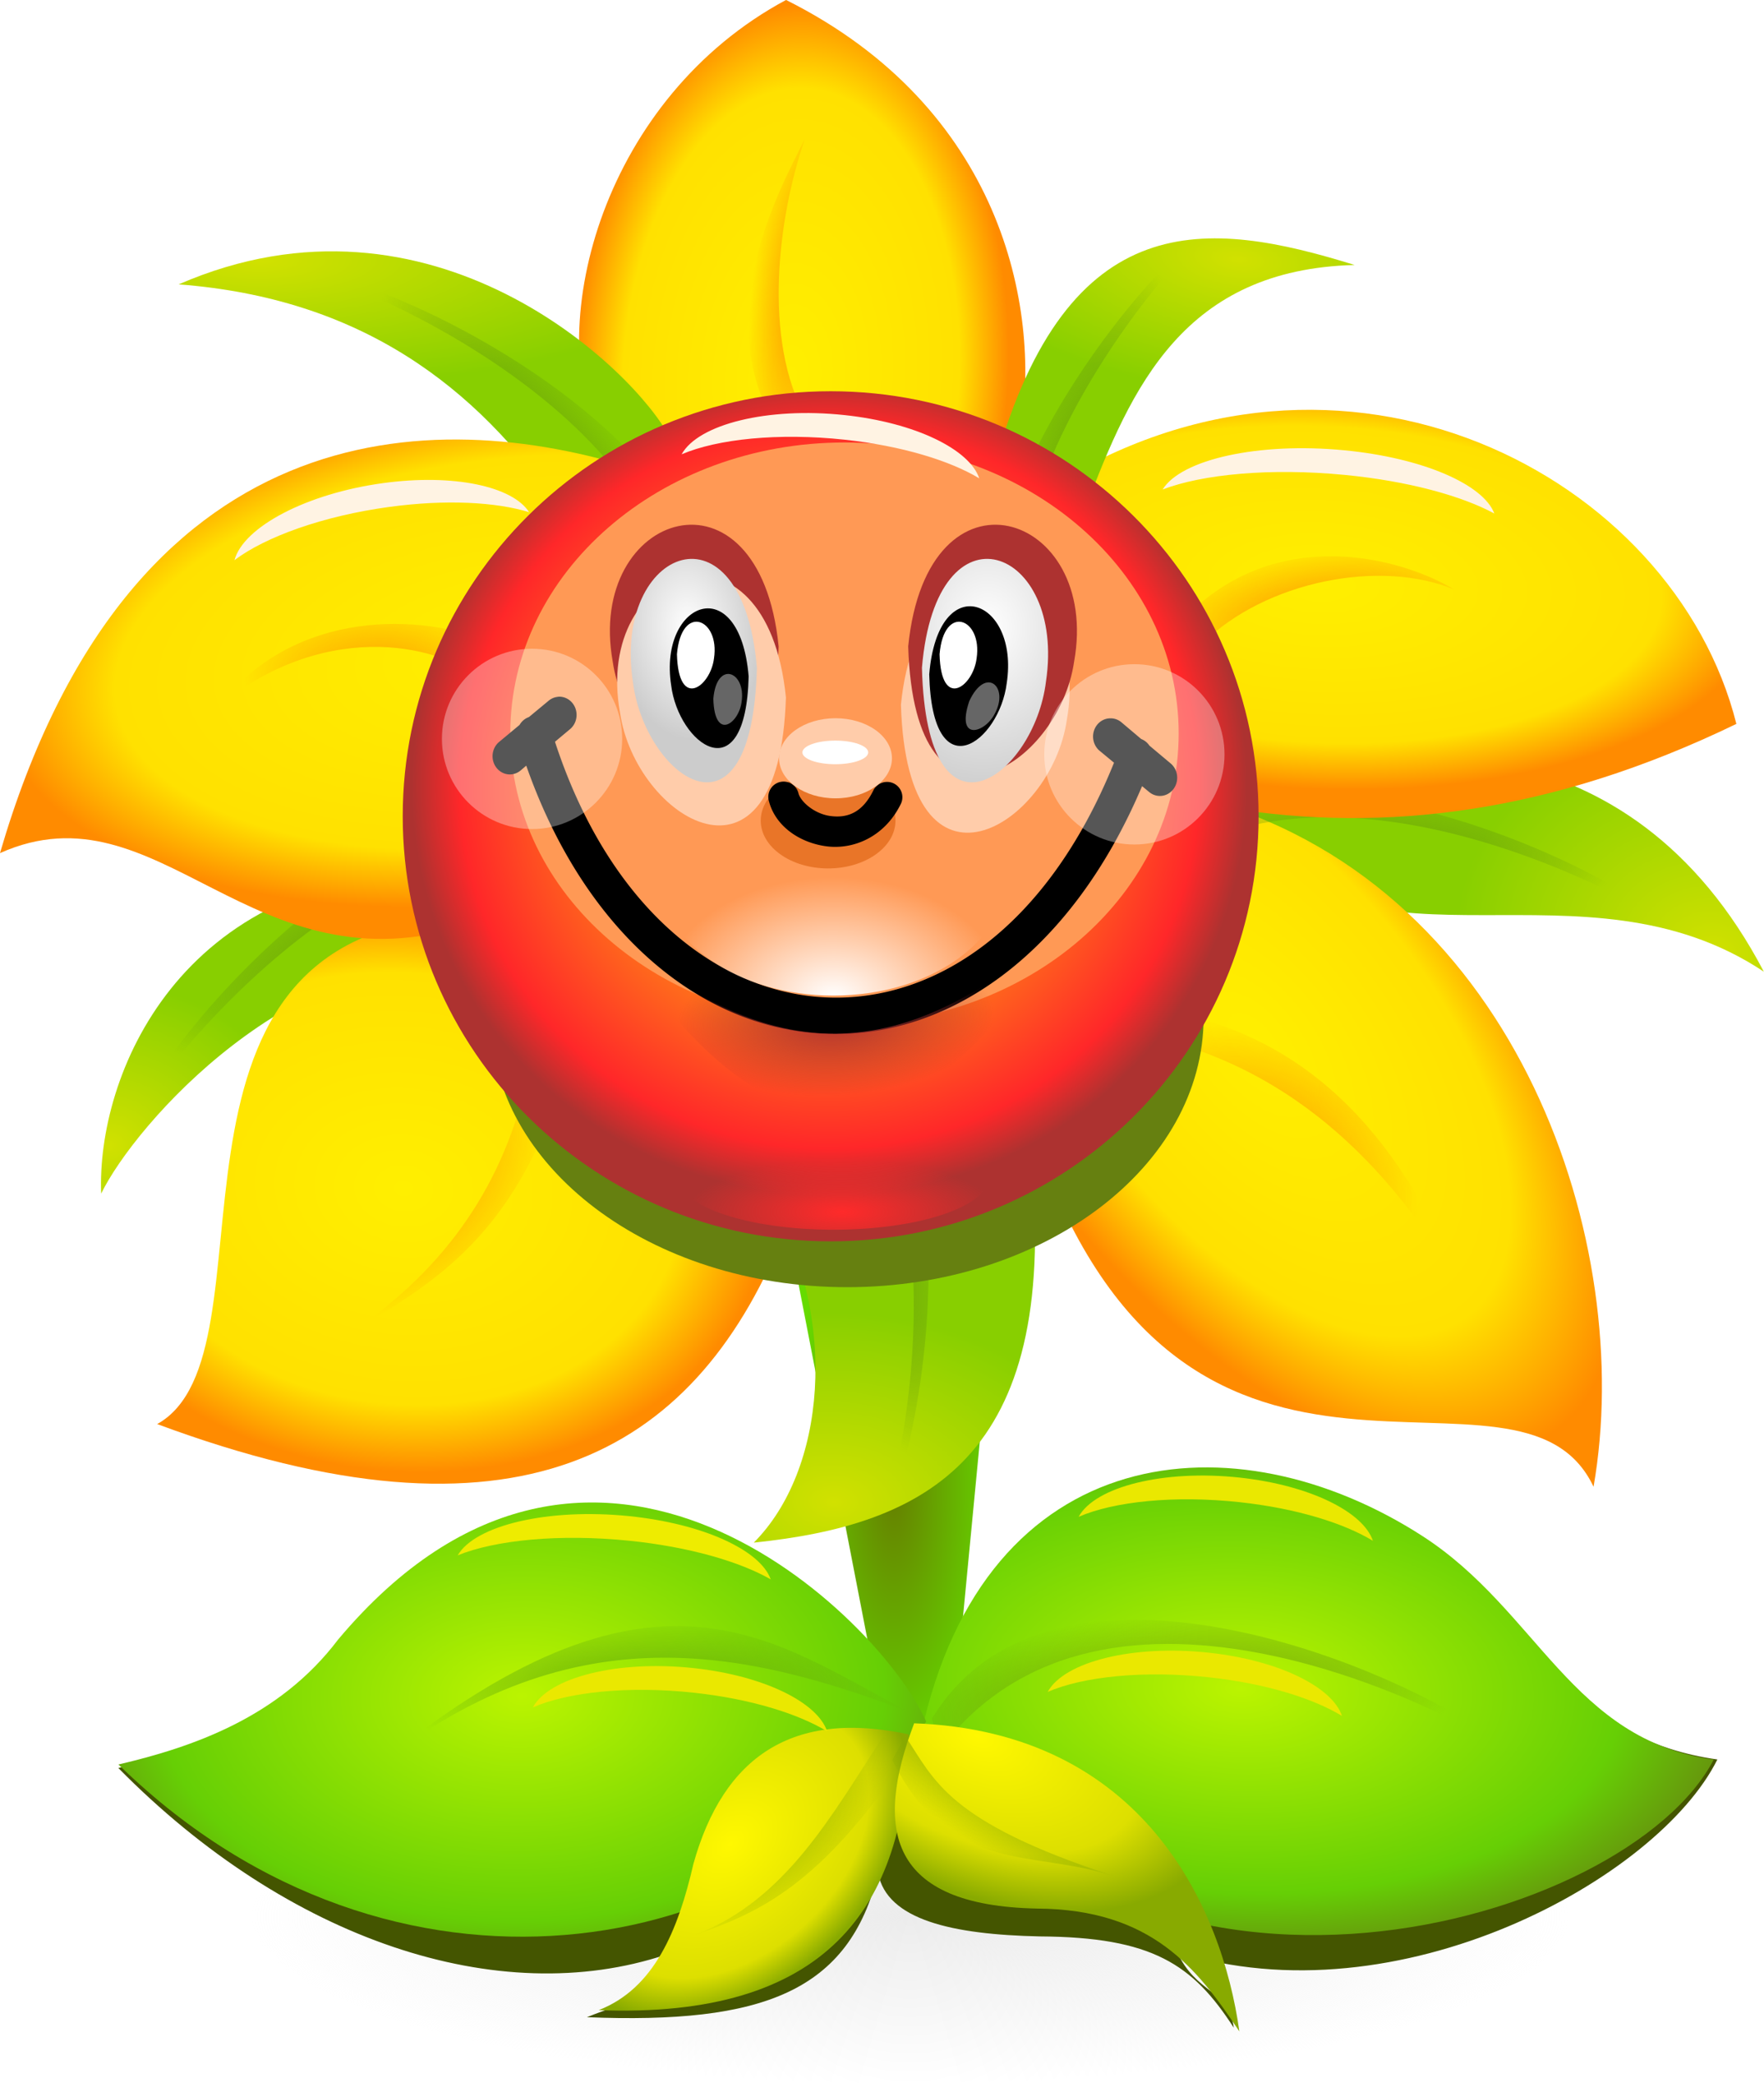 <?xml version="1.0" encoding="UTF-8" standalone="no"?>
<!-- Created with Inkscape (http://www.inkscape.org/) -->
<svg
    xmlns:inkscape="http://www.inkscape.org/namespaces/inkscape"
    xmlns:rdf="http://www.w3.org/1999/02/22-rdf-syntax-ns#"
    xmlns="http://www.w3.org/2000/svg"
    xmlns:sodipodi="http://sodipodi.sourceforge.net/DTD/sodipodi-0.dtd"
    xmlns:cc="http://creativecommons.org/ns#"
    xmlns:xlink="http://www.w3.org/1999/xlink"
    xmlns:dc="http://purl.org/dc/elements/1.1/"
    id="svg4004"
    viewBox="0 0 471 555.99"
    sodipodi:docname="_svgclean2.svg"
    version="1.1"
    inkscape:version="0.48.3.1 r9886"
  >
  <defs
      id="defs4006"
    >
    <radialGradient
        id="radialGradient5949"
        gradientUnits="userSpaceOnUse"
        cy="345.86"
        cx="228.5"
        gradientTransform="matrix(1 0 0 .281 0 248.66)"
        r="76.5"
        inkscape:collect="always"
      >
      <stop
          id="stop5675"
          style="stop-color:#ececec"
          offset="0"
      />
      <stop
          id="stop5677"
          style="stop-color:#ececec;stop-opacity:0"
          offset="1"
      />
    </radialGradient
    >
    <radialGradient
        id="radialGradient5951"
        xlink:href="#linearGradient4248"
        gradientUnits="userSpaceOnUse"
        cy="305.09"
        cx="386.51"
        gradientTransform="matrix(1 0 0 .857 -141.42 22.725)"
        r="25.896"
        inkscape:collect="always"
    />
    <linearGradient
        id="linearGradient4248"
      >
      <stop
          id="stop4250"
          style="stop-color:#d1e100"
          offset="0"
      />
      <stop
          id="stop4252"
          style="stop-color:#88cf00"
          offset="1"
      />
    </linearGradient
    >
    <radialGradient
        id="radialGradient5953"
        xlink:href="#linearGradient4512"
        gradientUnits="userSpaceOnUse"
        cy="194.64"
        cx="479.51"
        gradientTransform="matrix(.972 .051 -.087 1.664 -110.44 -169.84)"
        r="30.648"
        inkscape:collect="always"
    />
    <linearGradient
        id="linearGradient4512"
      >
      <stop
          id="stop4514"
          style="stop-color:#ffef00"
          offset="0"
      />
      <stop
          id="stop4518"
          style="stop-color:#ffe100"
          offset=".774"
      />
      <stop
          id="stop4516"
          style="stop-color:#ff8b00"
          offset="1"
      />
    </linearGradient
    >
    <radialGradient
        id="radialGradient5955"
        xlink:href="#linearGradient4248"
        gradientUnits="userSpaceOnUse"
        cy="166.33"
        cx="407.13"
        gradientTransform="matrix(1.881 -.021 .006 .523 -500.94 84.243)"
        r="33.723"
        inkscape:collect="always"
    />
    <radialGradient
        id="radialGradient5957"
        gradientUnits="userSpaceOnUse"
        cy="349.89"
        cx="494.25"
        gradientTransform="matrix(1 0 0 2.702 -141.42 -613.86)"
        r="15.087"
        inkscape:collect="always"
      >
      <stop
          id="stop4628"
          style="stop-color:#668000"
          offset="0"
      />
      <stop
          id="stop4630"
          style="stop-color:#66db00"
          offset="1"
      />
    </radialGradient
    >
    <radialGradient
        id="radialGradient5959"
        xlink:href="#linearGradient4248"
        gradientUnits="userSpaceOnUse"
        cy="346.21"
        cx="485.48"
        gradientTransform="matrix(2.062 .073 -.048 1.347 -639.86 -168.69)"
        r="19.316"
        inkscape:collect="always"
    />
    <radialGradient
        id="radialGradient5961"
        xlink:href="#linearGradient4618"
        gradientUnits="userSpaceOnUse"
        cy="383.21"
        cx="538.66"
        gradientTransform="matrix(-.941 .339 .104 .288 754.5 -38.287)"
        r="39.787"
        inkscape:collect="always"
    />
    <linearGradient
        id="linearGradient4618"
        inkscape:collect="always"
      >
      <stop
          id="stop4620"
          style="stop-color:#669b0c"
          offset="0"
      />
      <stop
          id="stop4622"
          style="stop-color:#669b0c;stop-opacity:0"
          offset="1"
      />
    </linearGradient
    >
    <radialGradient
        id="radialGradient5963"
        gradientUnits="userSpaceOnUse"
        cy="309.02"
        cx="427.36"
        gradientTransform="matrix(1.165 .115 -.089 .901 -184.85 -37.551)"
        r="42.893"
        inkscape:collect="always"
      >
      <stop
          id="stop4530"
          style="stop-color:#ffef00"
          offset="0"
      />
      <stop
          id="stop4532"
          style="stop-color:#ffe100"
          offset=".762"
      />
      <stop
          id="stop4534"
          style="stop-color:#ff8b00"
          offset="1"
      />
    </radialGradient
    >
    <radialGradient
        id="radialGradient5965"
        xlink:href="#linearGradient4248"
        gradientUnits="userSpaceOnUse"
        cy="285.64"
        cx="608.48"
        gradientTransform="matrix(.96 .281 -.236 .805 -51.079 -143)"
        r="35.941"
        inkscape:collect="always"
    />
    <radialGradient
        id="radialGradient5967"
        gradientUnits="userSpaceOnUse"
        cy="311.27"
        cx="584.84"
        gradientTransform="matrix(.824 1.042 -.539 .426 88.309 -471.76)"
        r="50.598"
        inkscape:collect="always"
      >
      <stop
          id="stop4522"
          style="stop-color:#ffef00"
          offset="0"
      />
      <stop
          id="stop4524"
          style="stop-color:#ffe100"
          offset=".704"
      />
      <stop
          id="stop4526"
          style="stop-color:#ff8b00"
          offset="1"
      />
    </radialGradient
    >
    <radialGradient
        id="radialGradient5969"
        xlink:href="#linearGradient4618"
        gradientUnits="userSpaceOnUse"
        cy="383.21"
        cx="538.66"
        gradientTransform="matrix(.997 -.082 .025 .305 -133.12 174.07)"
        r="39.787"
        inkscape:collect="always"
    />
    <radialGradient
        id="radialGradient5971"
        xlink:href="#linearGradient4512"
        gradientUnits="userSpaceOnUse"
        cy="228.48"
        cx="556.47"
        gradientTransform="matrix(1.284 .058 -.027 .592 -297.12 39.586)"
        r="47.33"
        inkscape:collect="always"
    />
    <radialGradient
        id="radialGradient5973"
        xlink:href="#linearGradient4512"
        gradientUnits="userSpaceOnUse"
        cy="236.71"
        cx="432.06"
        gradientTransform="matrix(1.598 -.194 .094 .777 -412.58 116.27)"
        r="43.781"
        inkscape:collect="always"
    />
    <radialGradient
        id="radialGradient5975"
        gradientUnits="userSpaceOnUse"
        cy="307.9"
        cx="543.91"
        gradientTransform="matrix(.88 .657 -.552 .739 93.829 -296.91)"
        r="21.447"
        inkscape:collect="always"
      >
      <stop
          id="stop4636"
          style="stop-color:#ff8c00"
          offset="0"
      />
      <stop
          id="stop4638"
          style="stop-color:#ff8c00;stop-opacity:0"
          offset="1"
      />
    </radialGradient
    >
    <radialGradient
        id="radialGradient5977"
        gradientUnits="userSpaceOnUse"
        cy="233.22"
        cx="552.85"
        gradientTransform="matrix(1.244 -.16 .069 .537 -291.85 175.08)"
        r="18.488"
        inkscape:collect="always"
      >
      <stop
          id="stop4660"
          style="stop-color:#ff8c00"
          offset="0"
      />
      <stop
          id="stop4662"
          style="stop-color:#ff8c00;stop-opacity:0"
          offset="1"
      />
    </radialGradient
    >
    <radialGradient
        id="radialGradient5979"
        xlink:href="#linearGradient4618"
        gradientUnits="userSpaceOnUse"
        cy="383.21"
        cx="538.66"
        gradientTransform="matrix(-.571 -.821 -.252 .175 711.55 570.62)"
        r="39.787"
        inkscape:collect="always"
    />
    <radialGradient
        id="radialGradient5981"
        gradientUnits="userSpaceOnUse"
        cy="241.5"
        cx="423.61"
        gradientTransform="matrix(1 0 0 0.544 -141.42 88.283)"
        r="18.636"
        inkscape:collect="always"
      >
      <stop
          id="stop4652"
          style="stop-color:#ff9d00"
          offset="0"
      />
      <stop
          id="stop4654"
          style="stop-color:#ff9d00;stop-opacity:0"
          offset="1"
      />
    </radialGradient
    >
    <radialGradient
        id="radialGradient5983"
        gradientUnits="userSpaceOnUse"
        cy="305.24"
        cx="432.88"
        gradientTransform="matrix(1.068 -1.127 .843 .799 -434.4 531.47)"
        r="14.643"
        inkscape:collect="always"
      >
      <stop
          id="stop4644"
          style="stop-color:#ff8f00"
          offset="0"
      />
      <stop
          id="stop4646"
          style="stop-color:#ff8f00;stop-opacity:0"
          offset="1"
      />
    </radialGradient
    >
    <radialGradient
        id="radialGradient5985"
        gradientUnits="userSpaceOnUse"
        cy="183.4"
        cx="484.74"
        gradientTransform="matrix(1.499 .171 -.61 5.362 -273.96 -899.89)"
        r="4.915"
        inkscape:collect="always"
      >
      <stop
          id="stop4668"
          style="stop-color:#ff8c00"
          offset="0"
      />
      <stop
          id="stop4670"
          style="stop-color:#ff8c00;stop-opacity:0"
          offset="1"
      />
    </radialGradient
    >
    <radialGradient
        id="radialGradient5987"
        xlink:href="#linearGradient4248"
        gradientUnits="userSpaceOnUse"
        cy="175.79"
        cx="541.34"
        gradientTransform="matrix(1.716 .2 -.087 .746 -513.54 -76.964)"
        r="24.7"
        inkscape:collect="always"
    />
    <radialGradient
        id="radialGradient5989"
        xlink:href="#linearGradient4618"
        gradientUnits="userSpaceOnUse"
        cy="383.21"
        cx="538.66"
        gradientTransform="matrix(.337 .941 -.288 .103 274.88 -256.57)"
        r="39.787"
        inkscape:collect="always"
    />
    <radialGradient
        id="radialGradient5991"
        xlink:href="#linearGradient4618"
        gradientUnits="userSpaceOnUse"
        cy="383.21"
        cx="538.66"
        gradientTransform="matrix(.162 -.987 .302 .05 175.83 712.85)"
        r="39.787"
        inkscape:collect="always"
    />
    <filter
        id="filter5152"
        width="1.168"
        y="-.138"
        x="-.084"
        height="1.275"
        color-interpolation-filters="sRGB"
        inkscape:collect="always"
      >
      <feGaussianBlur
          id="feGaussianBlur5154"
          stdDeviation="4.761"
          inkscape:collect="always"
      />
    </filter
    >
    <radialGradient
        id="radialGradient5993"
        gradientUnits="userSpaceOnUse"
        cy="577.21"
        cx="70.86"
        gradientTransform="matrix(.976 -.013 .012 .957 -5.355 25.482)"
        r="58.777"
        inkscape:collect="always"
      >
      <stop
          id="stop4370"
          style="stop-color:#fffd00"
          offset="0"
      />
      <stop
          id="stop4374"
          style="stop-color:#ff2729"
          offset=".885"
      />
      <stop
          id="stop4372"
          style="stop-color:#ad3230"
          offset="1"
      />
    </radialGradient
    >
    <filter
        id="filter4342"
        width="1.195"
        y="-.101"
        x="-.097"
        height="1.202"
        color-interpolation-filters="sRGB"
        inkscape:collect="always"
      >
      <feGaussianBlur
          id="feGaussianBlur4344"
          stdDeviation="3.987"
          inkscape:collect="always"
      />
    </filter
    >
    <filter
        id="filter4270"
        width="1.434"
        y="-.122"
        x="-.217"
        height="1.245"
        color-interpolation-filters="sRGB"
        inkscape:collect="always"
      >
      <feGaussianBlur
          id="feGaussianBlur4272"
          stdDeviation="1.821"
          inkscape:collect="always"
      />
    </filter
    >
    <radialGradient
        id="radialGradient5995"
        xlink:href="#linearGradient4484"
        gradientUnits="userSpaceOnUse"
        cy="234.13"
        cx="506.79"
        gradientTransform="matrix(2.143 .163 -.203 2.66 -672.96 -492.26)"
        r="8.665"
        inkscape:collect="always"
    />
    <linearGradient
        id="linearGradient4484"
      >
      <stop
          id="stop4486"
          style="stop-color:#ffffff"
          offset="0"
      />
      <stop
          id="stop4490"
          style="stop-color:#cccccc"
          offset="1"
      />
    </linearGradient
    >
    <radialGradient
        id="radialGradient5997"
        xlink:href="#linearGradient4484"
        gradientUnits="userSpaceOnUse"
        cy="234.11"
        cx="466.52"
        gradientTransform="matrix(1.163 -.082 .124 1.766 -247.01 -162.07)"
        r="8.665"
        inkscape:collect="always"
    />
    <radialGradient
        id="radialGradient5999"
        xlink:href="#linearGradient4544"
        gradientUnits="userSpaceOnUse"
        cy="375.49"
        cx="547.77"
        gradientTransform="matrix(1.338 .052 -.028 .719 -321.95 60.228)"
        r="54.43"
        inkscape:collect="always"
    />
    <linearGradient
        id="linearGradient4544"
      >
      <stop
          id="stop4546"
          style="stop-color:#bbf400"
          offset="0"
      />
      <stop
          id="stop4550"
          style="stop-color:#66cf05"
          offset=".718"
      />
      <stop
          id="stop4548"
          style="stop-color:#668010"
          offset="1"
      />
    </linearGradient
    >
    <radialGradient
        id="radialGradient6001"
        xlink:href="#linearGradient4618"
        gradientUnits="userSpaceOnUse"
        cy="383.21"
        cx="538.66"
        gradientTransform="matrix(.997 -.082 .025 .305 -155.12 287.57)"
        r="39.787"
        inkscape:collect="always"
    />
    <radialGradient
        id="radialGradient6003"
        xlink:href="#linearGradient4544"
        gradientUnits="userSpaceOnUse"
        cy="374.84"
        cx="443.22"
        gradientTransform="matrix(1.25 -.028 .018 .776 -259.02 81.236)"
        r="55.465"
        inkscape:collect="always"
    />
    <radialGradient
        id="radialGradient6005"
        gradientUnits="userSpaceOnUse"
        cy="373.06"
        cx="461.34"
        gradientTransform="matrix(1 0 0 .271 -141.42 257.68)"
        r="37.273"
        inkscape:collect="always"
      >
      <stop
          id="stop4612"
          style="stop-color:#66ae0a"
          offset="0"
      />
      <stop
          id="stop4614"
          style="stop-color:#66ae0a;stop-opacity:0"
          offset="1"
      />
    </radialGradient
    >
    <radialGradient
        id="radialGradient6007"
        gradientUnits="userSpaceOnUse"
        cy="396.46"
        cx="474.85"
        gradientTransform="matrix(.977 -.892 .615 .673 -377.36 536.78)"
        r="21.299"
        inkscape:collect="always"
      >
      <stop
          id="stop4570"
          style="stop-color:#fff800"
          offset="0"
      />
      <stop
          id="stop4574"
          style="stop-color:#dddf00"
          offset=".774"
      />
      <stop
          id="stop4572"
          style="stop-color:#88aa00"
          offset="1"
      />
    </radialGradient
    >
    <radialGradient
        id="radialGradient6009"
        gradientUnits="userSpaceOnUse"
        cy="389.97"
        cx="481.46"
        gradientTransform="matrix(.932 -1.161 .725 .582 -396.46 707.04)"
        r="14.643"
        inkscape:collect="always"
      >
      <stop
          id="stop4604"
          style="stop-color:#88aa00"
          offset="0"
      />
      <stop
          id="stop4606"
          style="stop-color:#88aa00;stop-opacity:0"
          offset="1"
      />
    </radialGradient
    >
    <radialGradient
        id="radialGradient6011"
        gradientUnits="userSpaceOnUse"
        cy="387.02"
        cx="509.72"
        gradientTransform="matrix(1.38 .613 -.363 .817 -198.59 -263.46)"
        r="23.661"
        inkscape:collect="always"
      >
      <stop
          id="stop4586"
          style="stop-color:#fff800"
          offset="0"
      />
      <stop
          id="stop4588"
          style="stop-color:#dddf00"
          offset=".667"
      />
      <stop
          id="stop4590"
          style="stop-color:#88aa00"
          offset="1"
      />
    </radialGradient
    >
    <radialGradient
        id="radialGradient6013"
        gradientUnits="userSpaceOnUse"
        cy="379.55"
        cx="507.41"
        gradientTransform="matrix(1.985 1.411 -.366 .514 -502.84 -541.45)"
        r="15.234"
        inkscape:collect="always"
      >
      <stop
          id="stop4596"
          style="stop-color:#88aa00"
          offset="0"
      />
      <stop
          id="stop4598"
          style="stop-color:#88aa00;stop-opacity:0"
          offset="1"
      />
    </radialGradient
    >
    <filter
        id="filter4308"
        width="1.33"
        y="-.233"
        x="-.165"
        height="1.465"
        color-interpolation-filters="sRGB"
        inkscape:collect="always"
      >
      <feGaussianBlur
          id="feGaussianBlur4310"
          stdDeviation="1.066"
          inkscape:collect="always"
      />
    </filter
    >
    <radialGradient
        id="radialGradient6015"
        gradientUnits="userSpaceOnUse"
        cy="288.57"
        cx="499.46"
        gradientTransform="matrix(1 0 0 .964 0 9.214)"
        r="49.144"
        inkscape:collect="always"
      >
      <stop
          id="stop4470"
          style="stop-color:#ff2a2a"
          offset="0"
      />
      <stop
          id="stop4472"
          style="stop-color:#ff2a2a;stop-opacity:0"
          offset="1"
      />
    </radialGradient
    >
    <filter
        id="filter4428"
        width="1.553"
        y="-.277"
        x="-.277"
        height="1.553"
        color-interpolation-filters="sRGB"
        inkscape:collect="always"
      >
      <feGaussianBlur
          id="feGaussianBlur4430"
          stdDeviation="2.444"
          inkscape:collect="always"
      />
    </filter
    >
    <filter
        id="filter4400"
        width="1.553"
        y="-.277"
        x="-.277"
        height="1.553"
        color-interpolation-filters="sRGB"
        inkscape:collect="always"
      >
      <feGaussianBlur
          id="feGaussianBlur4402"
          stdDeviation="2.444"
          inkscape:collect="always"
      />
    </filter
    >
    <radialGradient
        id="radialGradient6017"
        gradientUnits="userSpaceOnUse"
        cy="298.11"
        cx="485.5"
        gradientTransform="matrix(1 0 0 .365 0 174.18)"
        r="24"
        inkscape:collect="always"
      >
      <stop
          id="stop4436"
          style="stop-color:#ffffff"
          offset="0"
      />
      <stop
          id="stop4438"
          style="stop-color:#ffffff;stop-opacity:0"
          offset="1"
      />
    </radialGradient
    >
    <radialGradient
        id="radialGradient6019"
        gradientUnits="userSpaceOnUse"
        cy="285.95"
        cx="486.25"
        gradientTransform="matrix(.664 -.036 .017 .318 17.1 193.44)"
        r="32.75"
        inkscape:collect="always"
      >
      <stop
          id="stop4454"
          style="stop-color:#ad3230"
          offset="0"
      />
      <stop
          id="stop4456"
          style="stop-color:#ad3230;stop-opacity:0"
          offset="1"
      />
    </radialGradient
    >
    <filter
        id="filter4710"
        width="1.882"
        y="-.249"
        x="-.441"
        height="1.498"
        color-interpolation-filters="sRGB"
        inkscape:collect="always"
      >
      <feGaussianBlur
          id="feGaussianBlur4712"
          stdDeviation="0.725"
          inkscape:collect="always"
      />
    </filter
    >
    <filter
        id="filter4730"
        width="1.906"
        y="-.321"
        x="-.453"
        height="1.642"
        color-interpolation-filters="sRGB"
        inkscape:collect="always"
      >
      <feGaussianBlur
          id="feGaussianBlur4732"
          stdDeviation="0.874"
          inkscape:collect="always"
      />
    </filter
    >
    <filter
        id="filter5331"
        width="1.155"
        y="-.419"
        x="-.077"
        height="1.838"
        color-interpolation-filters="sRGB"
        inkscape:collect="always"
      >
      <feGaussianBlur
          id="feGaussianBlur5333"
          stdDeviation="1.61"
          inkscape:collect="always"
      />
    </filter
    >
    <filter
        id="filter5537"
        width="1.23"
        y="-.55"
        x="-.115"
        height="2.099"
        color-interpolation-filters="sRGB"
        inkscape:collect="always"
      >
      <feGaussianBlur
          id="feGaussianBlur5539"
          stdDeviation="2.44"
          inkscape:collect="always"
      />
    </filter
    >
    <filter
        id="filter5635"
        width="1.23"
        y="-.545"
        x="-.115"
        height="2.089"
        color-interpolation-filters="sRGB"
        inkscape:collect="always"
      >
      <feGaussianBlur
          id="feGaussianBlur5637"
          stdDeviation="2.421"
          inkscape:collect="always"
      />
    </filter
    >
  </defs
  >
  <sodipodi:namedview
      id="base"
      bordercolor="#666666"
      inkscape:pageshadow="2"
      inkscape:window-y="0"
      fit-margin-left="0"
      pagecolor="#ffffff"
      fit-margin-top="0"
      inkscape:window-maximized="0"
      inkscape:zoom="0.35"
      inkscape:window-x="0"
      inkscape:window-height="645"
      showgrid="false"
      borderopacity="1.0"
      inkscape:current-layer="layer1"
      inkscape:cx="253.35624"
      inkscape:cy="-375.52026"
      fit-margin-right="0"
      fit-margin-bottom="0"
      inkscape:window-width="674"
      inkscape:pageopacity="0.0"
      inkscape:document-units="px"
  />
  <g
      id="layer1"
      inkscape:label="Layer 1"
      inkscape:groupmode="layer"
      transform="translate(-121.64 -97.224)"
    >
    <g
        id="g5863"
        transform="matrix(1.944 0 0 1.944 -325.62 -149.4)"
      >
      <path
          id="path4047"
          sodipodi:rx="76.5"
          sodipodi:ry="21.5"
          style="fill:url(#radialGradient5949)"
          sodipodi:type="arc"
          d="m305 345.86c0 11.874-34.25 21.5-76.5 21.5s-76.5-9.626-76.5-21.5 34.25-21.5 76.5-21.5 76.5 9.626 76.5 21.5z"
          transform="matrix(1.183 0 0 1.067 84.762 20.971)"
          sodipodi:cy="345.86218"
          sodipodi:cx="228.5"
      />
      <path
          id="path3852"
          d="m290.41 246.37 5.325 12.424c-25.525-2.156-47.109 22.411-51.768 31.948-0.631-16.036 10.56-44.012 46.443-44.372z"
          sodipodi:nodetypes="cccc"
          style="fill:url(#radialGradient5951)"
          inkscape:connector-curvature="0"
      />
      <path
          id="path3830"
          d="m312.3 187.5c-7.59-16.582 0.797-47.273 25.736-60.642 29.538 14.774 34.963 42.061 32.244 59.163"
          sodipodi:nodetypes="ccc"
          style="fill:url(#radialGradient5953)"
          inkscape:connector-curvature="0"
      />
      <path
          id="path3846"
          d="m322.06 186.91-15.087 9.762c-11.553-16.849-27.435-28.86-52.359-30.765 34.778-15.132 62.59 11.678 67.446 21.003z"
          sodipodi:nodetypes="cccc"
          style="fill:url(#radialGradient5955)"
          inkscape:connector-curvature="0"
      />
      <path
          id="path3858"
          d="m337.74 292.81 15.087 77.799c1.428 1.395 2.885 2.754 7.395 0.296l7.691-80.166z"
          sodipodi:nodetypes="ccccc"
          style="fill:url(#radialGradient5957)"
          inkscape:connector-curvature="0"
      />
      <path
          id="path3856"
          d="m335.97 291.63c9.327 16.521 7.515 37.118-2.366 47.034 23.689-2.447 41.827-11.613 38.16-52.063z"
          sodipodi:nodetypes="cccc"
          style="fill:url(#radialGradient5959)"
          inkscape:connector-curvature="0"
      />
      <path
          id="path4690"
          d="m318.79 243.1c-27.277-18.517-64.653 23.628-70.438 37.321 5.099-8.499 38.125-50.749 71.08-33.062"
          sodipodi:nodetypes="ccc"
          style="fill:url(#radialGradient5961)"
          inkscape:connector-curvature="0"
      />
      <path
          id="path3832"
          d="m292.19 252.87c-44.44 2.948-23.23 59.897-40.527 69.516 49.231 18.303 73.524 4.239 85.786-25.44"
          sodipodi:nodetypes="ccc"
          style="fill:url(#radialGradient5963)"
          inkscape:connector-curvature="0"
      />
      <path
          id="path3854"
          d="m400.45 235.72c19.729-8.048 53.482-10.557 71.883 24.553-24.899-16.562-54.38 2.07-70.7-18.636z"
          sodipodi:nodetypes="cccc"
          style="fill:url(#radialGradient5965)"
          inkscape:connector-curvature="0"
      />
      <path
          id="path3836"
          d="m372.94 285.32 23.681-48.424c42.094 12.423 58.131 60.87 52.324 94.097-10.19-21.559-54.929 11.755-76.006-45.673z"
          sodipodi:nodetypes="cccc"
          style="fill:url(#radialGradient5967)"
          inkscape:connector-curvature="0"
      />
      <path
          id="path4129"
          d="m396.93 332.83c-16.638 0.435-31.701 11.274-37.133 36.81-1.741-0.291-3.561-0.485-5.457-0.602 0.067-0.118 0.148-0.23 0.213-0.348-6.164-14.479-44.559-53.728-78.777-11.404-7.875 10.827-19.501 9.899-29.45 12.323 23.28 23.629 52.223 33.285 75.21 25.628-2.124 6.327-5.301 6.329-10.853 8.585 24.167 0.97 36.029-3.518 39.998-19.767 1.228 6.406 10.151 8.414 22.219 8.676 15.422 0.088 21.02 3.825 26.633 12.538-0.707-5.271-5.195-4.657-7.786-10.411 30.33 9.58 66.041-10.023 74.204-26.42-18.985-2.689-23.588-15.705-38.992-26.04-9.42-6.32-20.013-9.829-30.029-9.567z"
          sodipodi:nodetypes="sccccccccccccss"
          style="fill:#445500"
          inkscape:connector-curvature="0"
      />
      <path
          id="path4678"
          sodipodi:nodetypes="ccc"
          style="fill:url(#radialGradient5969)"
          inkscape:connector-curvature="0"
          d="m380.07 249.32c17.136-28.165 68.628-5.326 79.574 4.733-8.165-5.617-55.744-30.357-78.391-0.592"
      />
      <path
          id="path3840"
          d="m373.9 194.01c40.539-25.813 86.081-1.927 94.661 32.244-25.382 12.289-48.37 15.007-69.812 11.537z"
          sodipodi:nodetypes="cccc"
          style="fill:url(#radialGradient5971)"
          inkscape:connector-curvature="0"
      />
      <path
          id="path3848"
          d="m317.63 191.34c-28.378-9.061-69.869-7.878-87.561 52.655 21.983-9.827 34.512 19.524 64.488 9.762z"
          sodipodi:nodetypes="cccc"
          style="fill:url(#radialGradient5973)"
          inkscape:connector-curvature="0"
      />
      <path
          id="path3838"
          d="m389.8 265.59c23.09 3.922 34.457 21.794 41.118 38.16-7.836-12.969-20.209-29.389-42.893-34.61z"
          sodipodi:nodetypes="cccc"
          style="fill:url(#radialGradient5975)"
          inkscape:connector-curvature="0"
      />
      <path
          id="path3842"
          d="m392.85 211.66c12.383-12.792 29.434-8.389 36.977-3.846-10.152-4.248-25.895-1.183-34.61 7.395z"
          sodipodi:nodetypes="cccc"
          style="fill:url(#radialGradient5977)"
          inkscape:connector-curvature="0"
      />
      <path
          id="path4686"
          sodipodi:nodetypes="ccc"
          style="fill:url(#radialGradient5979)"
          inkscape:connector-curvature="0"
          d="m326.98 222.58c10.826-31.14-39.556-56.334-54.28-58.379 9.529 2.726 58.887 23.692 50.332 60.101"
      />
      <path
          id="path3850"
          d="m297.33 214.93-1.775 5.029c-3.994-3.894-19.883-8.783-35.498 3.846 10.824-13.626 28.009-12.554 37.273-8.874z"
          sodipodi:nodetypes="cccc"
          style="fill:url(#radialGradient5981)"
          inkscape:connector-curvature="0"
      />
      <path
          id="path3834"
          d="m301.95 277.13c-3.775 14.542-12.496 25.787-25.736 34.019 10.613-6.75 21.699-11.611 29.286-30.469"
          sodipodi:nodetypes="ccc"
          style="fill:url(#radialGradient5983)"
          inkscape:connector-curvature="0"
      />
      <path
          id="path4027"
          sodipodi:nodetypes="cccc"
          style="fill:url(#radialGradient5985)"
          inkscape:connector-curvature="0"
          d="m336.77 185.65c-9.151-15.272 0.015-32.102 3.856-39.712-3.731 10.707-5.845 27.707 0.186 38.345z"
      />
      <path
          id="path3844"
          d="m366.73 190.46c10.061-35.681 29.245-33.466 49.401-27.215-23.371 0.599-30.628 16.579-36.977 33.427z"
          sodipodi:nodetypes="cccc"
          style="fill:url(#radialGradient5987)"
          inkscape:connector-curvature="0"
      />
      <path
          id="path4674"
          sodipodi:nodetypes="ccc"
          style="fill:url(#radialGradient5989)"
          inkscape:connector-curvature="0"
          d="m335.02 258.6c31.641 9.263 22.907 64.912 16.024 78.088 3.312-9.341 14.894-61.702-19.718-75.873"
      />
      <path
          id="path4682"
          d="m373.31 233.24c-23.167-23.456 11.479-67.871 23.893-76.05-7.43 6.559-42.971 46.717-19.588 75.906"
          sodipodi:nodetypes="ccc"
          style="fill:url(#radialGradient5991)"
          inkscape:connector-curvature="0"
      />
      <path
          id="path5196"
          sodipodi:rx="68"
          sodipodi:ry="41.5"
          style="filter:url(#filter5152);fill:#668010"
          sodipodi:type="arc"
          d="m911 277.86c0 22.92-30.445 41.5-68 41.5s-68-18.58-68-41.5 30.445-41.5 68-41.5 68 18.58 68 41.5z"
          transform="matrix(.72 0 0 .893 -260.53 18.403)"
          sodipodi:cy="277.86218"
          sodipodi:cx="843"
      />
      <path
          id="path3799"
          sodipodi:rx="58.777405"
          sodipodi:ry="58.359062"
          style="fill:url(#radialGradient5993)"
          sodipodi:type="arc"
          d="m129.69 581.1c0 32.231-26.316 58.359-58.777 58.359-32.462 0-58.777-26.128-58.777-58.359s26.316-58.359 58.777-58.359c32.462 0 58.777 26.128 58.777 58.359z"
          transform="translate(273.25 -342.16)"
          sodipodi:cy="581.09711"
          sodipodi:cx="70.909393"
      />
      <path
          id="path4332"
          sodipodi:rx="49.143921"
          sodipodi:ry="47.376156"
          style="filter:url(#filter4342);fill:#ff9955"
          sodipodi:type="arc"
          d="m545.89 256.16c0 26.165-22.002 47.376-49.144 47.376-27.141 0-49.144-21.211-49.144-47.376s22.002-47.376 49.144-47.376c27.141 0 49.144 21.211 49.144 47.376z"
          transform="matrix(.934 0 0 .843 -117.9 11.612)"
          sodipodi:cy="256.15994"
          sodipodi:cx="496.74252"
      />
      <path
          id="path4276"
          style="filter:url(#filter4270);fill:#ffccaa"
          d="m475.45 234.37c-2.288-27.318-23.057-19.256-19.811 2.201 1.833 15.068 19.04 27.957 19.811-2.201z"
          sodipodi:nodetypes="ccc"
          inkscape:connector-curvature="0"
          transform="matrix(-1.15 0 0 .961 900.58 -1.611)"
      />
      <path
          id="path4274"
          style="filter:url(#filter4270);fill:#ad3230"
          d="m475.45 234.37c-2.288-27.318-23.057-19.256-19.811 2.201 1.833 15.068 19.04 27.957 19.811-2.201z"
          sodipodi:nodetypes="ccc"
          inkscape:connector-curvature="0"
          transform="matrix(-1.15 0 0 .961 901.58 -9.611)"
      />
      <path
          id="path4256"
          sodipodi:nodetypes="ccc"
          style="fill:url(#radialGradient5995)"
          inkscape:connector-curvature="0"
          d="m356.7 218.55c1.967-23.49 19.826-16.558 17.035 1.893-1.576 12.957-16.371 24.039-17.035-1.893z"
      />
      <path
          id="path3801"
          d="m357.7 219.45c1.23-14.685 12.394-10.351 10.649 1.183-0.985 8.1-10.235 15.028-10.649-1.183z"
          sodipodi:nodetypes="ccc"
          style="fill:#000000"
          inkscape:connector-curvature="0"
      />
      <path
          id="path4260"
          style="filter:url(#filter4270);fill:#ad3230"
          d="m475.45 234.37c-2.288-27.318-23.057-19.256-19.811 2.201 1.833 15.068 19.04 27.957 19.811-2.201z"
          sodipodi:nodetypes="ccc"
          inkscape:connector-curvature="0"
          transform="matrix(1.15 0 0 .961 -209.75 -9.611)"
      />
      <path
          id="path4278"
          style="filter:url(#filter4270);fill:#ffccaa"
          d="m475.45 234.37c-2.288-27.318-23.057-19.256-19.811 2.201 1.833 15.068 19.04 27.957 19.811-2.201z"
          sodipodi:nodetypes="ccc"
          inkscape:connector-curvature="0"
          transform="matrix(1.15 0 0 .961 -208.75 -2.611)"
      />
      <path
          id="path4258"
          d="m334.03 218.55c-1.967-23.49-19.826-16.558-17.035 1.893 1.576 12.957 16.371 24.039 17.035-1.893z"
          sodipodi:nodetypes="ccc"
          style="fill:url(#radialGradient5997)"
          inkscape:connector-curvature="0"
      />
      <path
          id="path3803"
          sodipodi:nodetypes="ccc"
          style="fill:#000000"
          inkscape:connector-curvature="0"
          d="m332.9 219.74c-1.23-14.685-12.394-10.351-10.649 1.183 0.985 8.1 10.235 15.028 10.649-1.183z"
      />
      <path
          id="path3811"
          d="m306.83 222.52a2.373 2.5 0 0 0 -0.237 0.031 2.373 2.5 0 0 0 -1.216 0.562l-2.64 2.188a2.373 2.5 0 0 0 -0.059 0.031 2.373 2.5 0 0 0 -1.246 1.062l-2.817 2.344a2.374 2.501 0 0 0 2.966 3.906l0.771-0.656c8.113 23.126 24.088 35.992 40.809 36.812 16.798 0.824 33.862-10.599 43.775-34l0.979 0.813a2.376 2.504 0 1 0 2.936 -3.938l-2.906-2.438a2.376 2.504 0 0 0 -1.127 -0.906l-2.699-2.281a2.373 2.5 0 0 0 -1.542 -0.562 2.373 2.5 0 0 0 -1.424 4.5l1.928 1.594c-9.239 22.864-24.781 32.95-39.682 32.219-14.909-0.731-29.671-12.398-37.102-35.094l2.017-1.688a2.373 2.5 0 0 0 -1.483 -4.5z"
          style="block-progression:tb;text-indent:0;color:#000000;text-transform:none;fill:#000000"
          inkscape:connector-curvature="0"
      />
      <path
          id="path3860"
          d="m356.59 364.9c29.651 45.417 97.104 26.271 108.86 3.55-19.461-2.653-24.186-20.475-39.976-30.67-25.749-16.625-60.053-13.48-68.884 27.121z"
          sodipodi:nodetypes="ccsc"
          style="fill:url(#radialGradient5999)"
          inkscape:connector-curvature="0"
      />
      <path
          id="path3862"
          d="m358.07 362.82c17.136-28.165 68.628-5.326 79.574 4.733-8.165-5.617-55.744-30.357-78.391-0.592"
          sodipodi:nodetypes="ccc"
          style="fill:url(#radialGradient6001)"
          inkscape:connector-curvature="0"
      />
      <path
          id="path3864"
          d="m357.27 363.21c-6.318-14.283-45.683-52.992-80.757-11.241-8.072 10.68-19.975 14.766-30.173 17.157 1.298 1.268 2.614 2.481 3.945 3.639 38.22 33.259 89.055 21.558 106.99-9.556z"
          sodipodi:nodetypes="cccsc"
          style="fill:url(#radialGradient6003)"
          inkscape:connector-curvature="0"
      />
      <path
          id="path3866"
          d="m355.19 362.03c-23.384-8.955-47.269-13.9-74.545 8.283 39.367-32.874 55.69-17.952 74.545-8.283z"
          sodipodi:nodetypes="ccc"
          style="fill:url(#radialGradient6005)"
          inkscape:connector-curvature="0"
      />
      <path
          id="path3868"
          d="m354.9 364.99c-15.955-3.429-25.456 3.038-29.581 17.749-2.125 9.235-5.412 17.142-13.016 20.115 31.044 1.2 42.257-13.871 42.597-37.864z"
          sodipodi:nodetypes="cccc"
          style="fill:url(#radialGradient6007)"
          inkscape:connector-curvature="0"
      />
      <path
          id="path3870"
          d="m351.35 365.28c-7.042 10.828-13.382 22.458-25.736 27.215 8.436-2.98 16.989-6.426 29.286-24.848z"
          sodipodi:nodetypes="cccc"
          style="fill:url(#radialGradient6009)"
          inkscape:connector-curvature="0"
      />
      <path
          id="path3872"
          d="m355.63 363.47c31.471 1.14 42.298 25.303 44.668 42.301-5.754-8.595-11.998-16.775-27.807-16.861-20.387-0.426-22.399-10.874-16.861-25.44z"
          sodipodi:nodetypes="cccc"
          style="fill:url(#radialGradient6011)"
          inkscape:connector-curvature="0"
      />
      <path
          id="path3874"
          d="m354.41 365.24c4.017 5.987 5.684 11.728 28.694 19.228-11.385-3.773-22.623-0.002-30.469-15.974z"
          sodipodi:nodetypes="cccc"
          style="fill:url(#radialGradient6013)"
          inkscape:connector-curvature="0"
      />
      <path
          id="path4312"
          sodipodi:rx="7.75"
          sodipodi:ry="5.5"
          style="opacity:.726;filter:url(#filter4308);fill:#d45500"
          sodipodi:type="arc"
          d="m494 253.86c0 3.038-3.47 5.5-7.75 5.5s-7.75-2.462-7.75-5.5 3.47-5.5 7.75-5.5 7.75 2.462 7.75 5.5z"
          transform="matrix(1.194 0 0 1.194 -236.77 -63.578)"
          sodipodi:cy="253.86218"
          sodipodi:cx="486.25"
      />
      <path
          id="path3805"
          d="m337.55 234.18a2.1 2.1 0 0 0 -1.875 2.656c0.895 3.465 4.207 5.723 7.875 6.219 3.667 0.496 7.994-1.216 10.25-5.812a2.103 2.103 0 1 0 -3.781 -1.844c-1.573 3.205-3.732 3.794-5.906 3.5-2.175-0.294-4.07-1.946-4.375-3.125a2.1 2.1 0 0 0 -2.188 -1.594z"
          style="block-progression:tb;text-indent:0;color:#000000;text-transform:none;fill:#000000"
          inkscape:connector-curvature="0"
      />
      <path
          id="path4280"
          sodipodi:rx="7.75"
          sodipodi:ry="5.5"
          style="filter:url(#filter4308);fill:#ffccaa"
          sodipodi:type="arc"
          d="m494 253.86c0 3.038-3.47 5.5-7.75 5.5s-7.75-2.462-7.75-5.5 3.47-5.5 7.75-5.5 7.75 2.462 7.75 5.5z"
          transform="translate(-141.42 -22.885)"
          sodipodi:cy="253.86218"
          sodipodi:cx="486.25"
      />
      <path
          id="path4298"
          sodipodi:rx="7.75"
          sodipodi:ry="5.5"
          style="fill:#ffffff"
          sodipodi:type="arc"
          d="m494 253.86c0 3.038-3.47 5.5-7.75 5.5s-7.75-2.462-7.75-5.5 3.47-5.5 7.75-5.5 7.75 2.462 7.75 5.5z"
          transform="matrix(.583 0 0 .295 61.317 155.28)"
          sodipodi:cy="253.86218"
          sodipodi:cx="486.25"
      />
      <path
          id="path4346"
          sodipodi:rx="49.143921"
          sodipodi:ry="47.376156"
          style="fill:url(#radialGradient6015)"
          sodipodi:type="arc"
          d="m545.89 256.16c0 26.165-22.002 47.376-49.144 47.376-27.141 0-49.144-21.211-49.144-47.376s22.002-47.376 49.144-47.376c27.141 0 49.144 21.211 49.144 47.376z"
          transform="matrix(.433 0 0 .151 129.47 249.87)"
          sodipodi:cy="256.15994"
          sodipodi:cx="496.74252"
      />
      <path
          id="path4382"
          sodipodi:rx="10.606602"
          sodipodi:ry="10.606602"
          style="opacity:.58;filter:url(#filter4428);fill:#ffffff"
          sodipodi:type="arc"
          d="m459.62 251.21c0 5.858-4.749 10.607-10.607 10.607-5.858 0-10.607-4.749-10.607-10.607 0-5.858 4.749-10.607 10.607-10.607 5.858 0 10.607 4.749 10.607 10.607z"
          transform="matrix(1.167 0 0 1.167 -220.85 -64.849)"
          sodipodi:cy="251.21021"
          sodipodi:cx="449.01282"
      />
      <path
          id="path4384"
          sodipodi:rx="10.606602"
          sodipodi:ry="10.606602"
          style="opacity:.58;filter:url(#filter4400);fill:#ffffff"
          sodipodi:type="arc"
          d="m459.62 251.21c0 5.858-4.749 10.607-10.607 10.607-5.858 0-10.607-4.749-10.607-10.607 0-5.858 4.749-10.607 10.607-10.607 5.858 0 10.607 4.749 10.607 10.607z"
          transform="matrix(1.167 0 0 1.167 -138.12 -62.728)"
          sodipodi:cy="251.21021"
          sodipodi:cx="449.01282"
      />
      <path
          id="path4386"
          sodipodi:nodetypes="ccc"
          style="fill:#ffffff"
          inkscape:connector-curvature="0"
          d="m359.12 216.69c0.588-7.017 5.923-4.946 5.089 0.565-0.471 3.871-4.891 7.181-5.089-0.565z"
      />
      <path
          id="path4388"
          d="m323.05 216.69c0.588-7.017 5.923-4.946 5.089 0.565-0.471 3.871-4.891 7.181-5.089-0.565z"
          sodipodi:nodetypes="ccc"
          style="fill:#ffffff"
          inkscape:connector-curvature="0"
      />
      <path
          id="path4432"
          sodipodi:rx="24"
          sodipodi:ry="8.75"
          style="fill:url(#radialGradient6017)"
          sodipodi:type="arc"
          d="m509.5 274.11c0 4.832-10.745 8.75-24 8.75s-24-3.917-24-8.75 10.745-8.75 24-8.75 24 3.917 24 8.75z"
          transform="matrix(.99 0 0 1.886 -136.11 -269.92)"
          sodipodi:cy="274.11218"
          sodipodi:cx="485.5"
      />
      <path
          id="path4442"
          d="m313.08 253.48c27.287 25.461 46.413 14.78 64.5-0.5-17.607 25.957-36.381 44.186-64.5 0.5z"
          sodipodi:nodetypes="ccc"
          style="fill:url(#radialGradient6019)"
          inkscape:connector-curvature="0"
      />
      <path
          id="path4500"
          sodipodi:nodetypes="ccc"
          style="filter:url(#filter4710);fill:#666666"
          inkscape:connector-curvature="0"
          d="m328.05 222.8c0.448-5.349 4.515-3.771 3.879 0.431-0.359 2.95-3.728 5.474-3.879-0.431z"
      />
      <path
          id="path4502"
          d="m363.2 223.13c2.256-4.87 5.535-1.992 3.496 1.736-1.35 2.648-5.38 3.862-3.496-1.736z"
          sodipodi:nodetypes="ccc"
          style="filter:url(#filter4730);fill:#666666"
          inkscape:connector-curvature="0"
      />
      <path
          id="path5519"
          style="filter:url(#filter5331);fill:#fff3e3"
          inkscape:connector-curvature="0"
          transform="matrix(.905 .087 .221 -.823 -385.47 356.07)"
          d="m788.19 280.16c1.545 5.19 12.29 9.219 25.312 9.219 11.934 0 21.938-3.379 24.719-7.938-5.591 2.382-14.129 3.938-23.719 3.938-11.235 0-21.021-2.105-26.312-5.219z"
      />
      <path
          id="path5521"
          d="m788.19 280.16c1.545 5.19 12.29 9.219 25.312 9.219 11.934 0 21.938-3.379 24.719-7.938-5.591 2.382-14.129 3.938-23.719 3.938-11.235 0-21.021-2.105-26.312-5.219z"
          style="filter:url(#filter5331);fill:#fff3e3"
          transform="matrix(.809 -.11 -.004 -.846 -374.25 527.49)"
          inkscape:connector-curvature="0"
      />
      <path
          id="path5523"
          d="m788.19 280.16c1.545 5.19 12.29 9.219 25.312 9.219 11.934 0 21.938-3.379 24.719-7.938-5.591 2.382-14.129 3.938-23.719 3.938-11.235 0-21.021-2.105-26.312-5.219z"
          style="filter:url(#filter5537);fill:#eae800"
          transform="matrix(.803 .087 .196 -.823 -309.61 497.12)"
          inkscape:connector-curvature="0"
      />
      <path
          id="path5541"
          style="filter:url(#filter5537);fill:#eeec00"
          inkscape:connector-curvature="0"
          transform="matrix(.854 .087 .209 -.823 -438.73 502.41)"
          d="m788.19 280.16c1.545 5.19 12.29 9.219 25.312 9.219 11.934 0 21.938-3.379 24.719-7.938-5.591 2.382-14.129 3.938-23.719 3.938-11.235 0-21.021-2.105-26.312-5.219z"
      />
      <path
          id="path5589"
          style="filter:url(#filter5537);fill:#eae800"
          inkscape:connector-curvature="0"
          transform="matrix(.803 .087 .196 -.823 -313.86 521.16)"
          d="m788.19 280.16c1.545 5.19 12.29 9.219 25.312 9.219 11.934 0 21.938-3.379 24.719-7.938-5.591 2.382-14.129 3.938-23.719 3.938-11.235 0-21.021-2.105-26.312-5.219z"
      />
      <path
          id="path5591"
          d="m788.19 280.16c1.545 5.19 12.29 9.219 25.312 9.219 11.934 0 21.938-3.379 24.719-7.938-5.591 2.382-14.129 3.938-23.719 3.938-11.235 0-21.021-2.105-26.312-5.219z"
          style="filter:url(#filter5537);fill:#eae800"
          transform="matrix(.803 .087 .196 -.823 -384.57 523.28)"
          inkscape:connector-curvature="0"
      />
      <path
          id="path5639"
          style="filter:url(#filter5635);fill:#fff3e3"
          inkscape:connector-curvature="0"
          transform="matrix(.812 .087 .199 -.823 -372.07 351.24)"
          d="m788.19 280.16c1.545 5.19 12.29 9.219 25.312 9.219 11.934 0 21.938-3.379 24.719-7.938-5.591 2.382-14.129 3.938-23.719 3.938-11.235 0-21.021-2.105-26.312-5.219z"
      />
    </g
    >
  </g
  >
</svg
>

